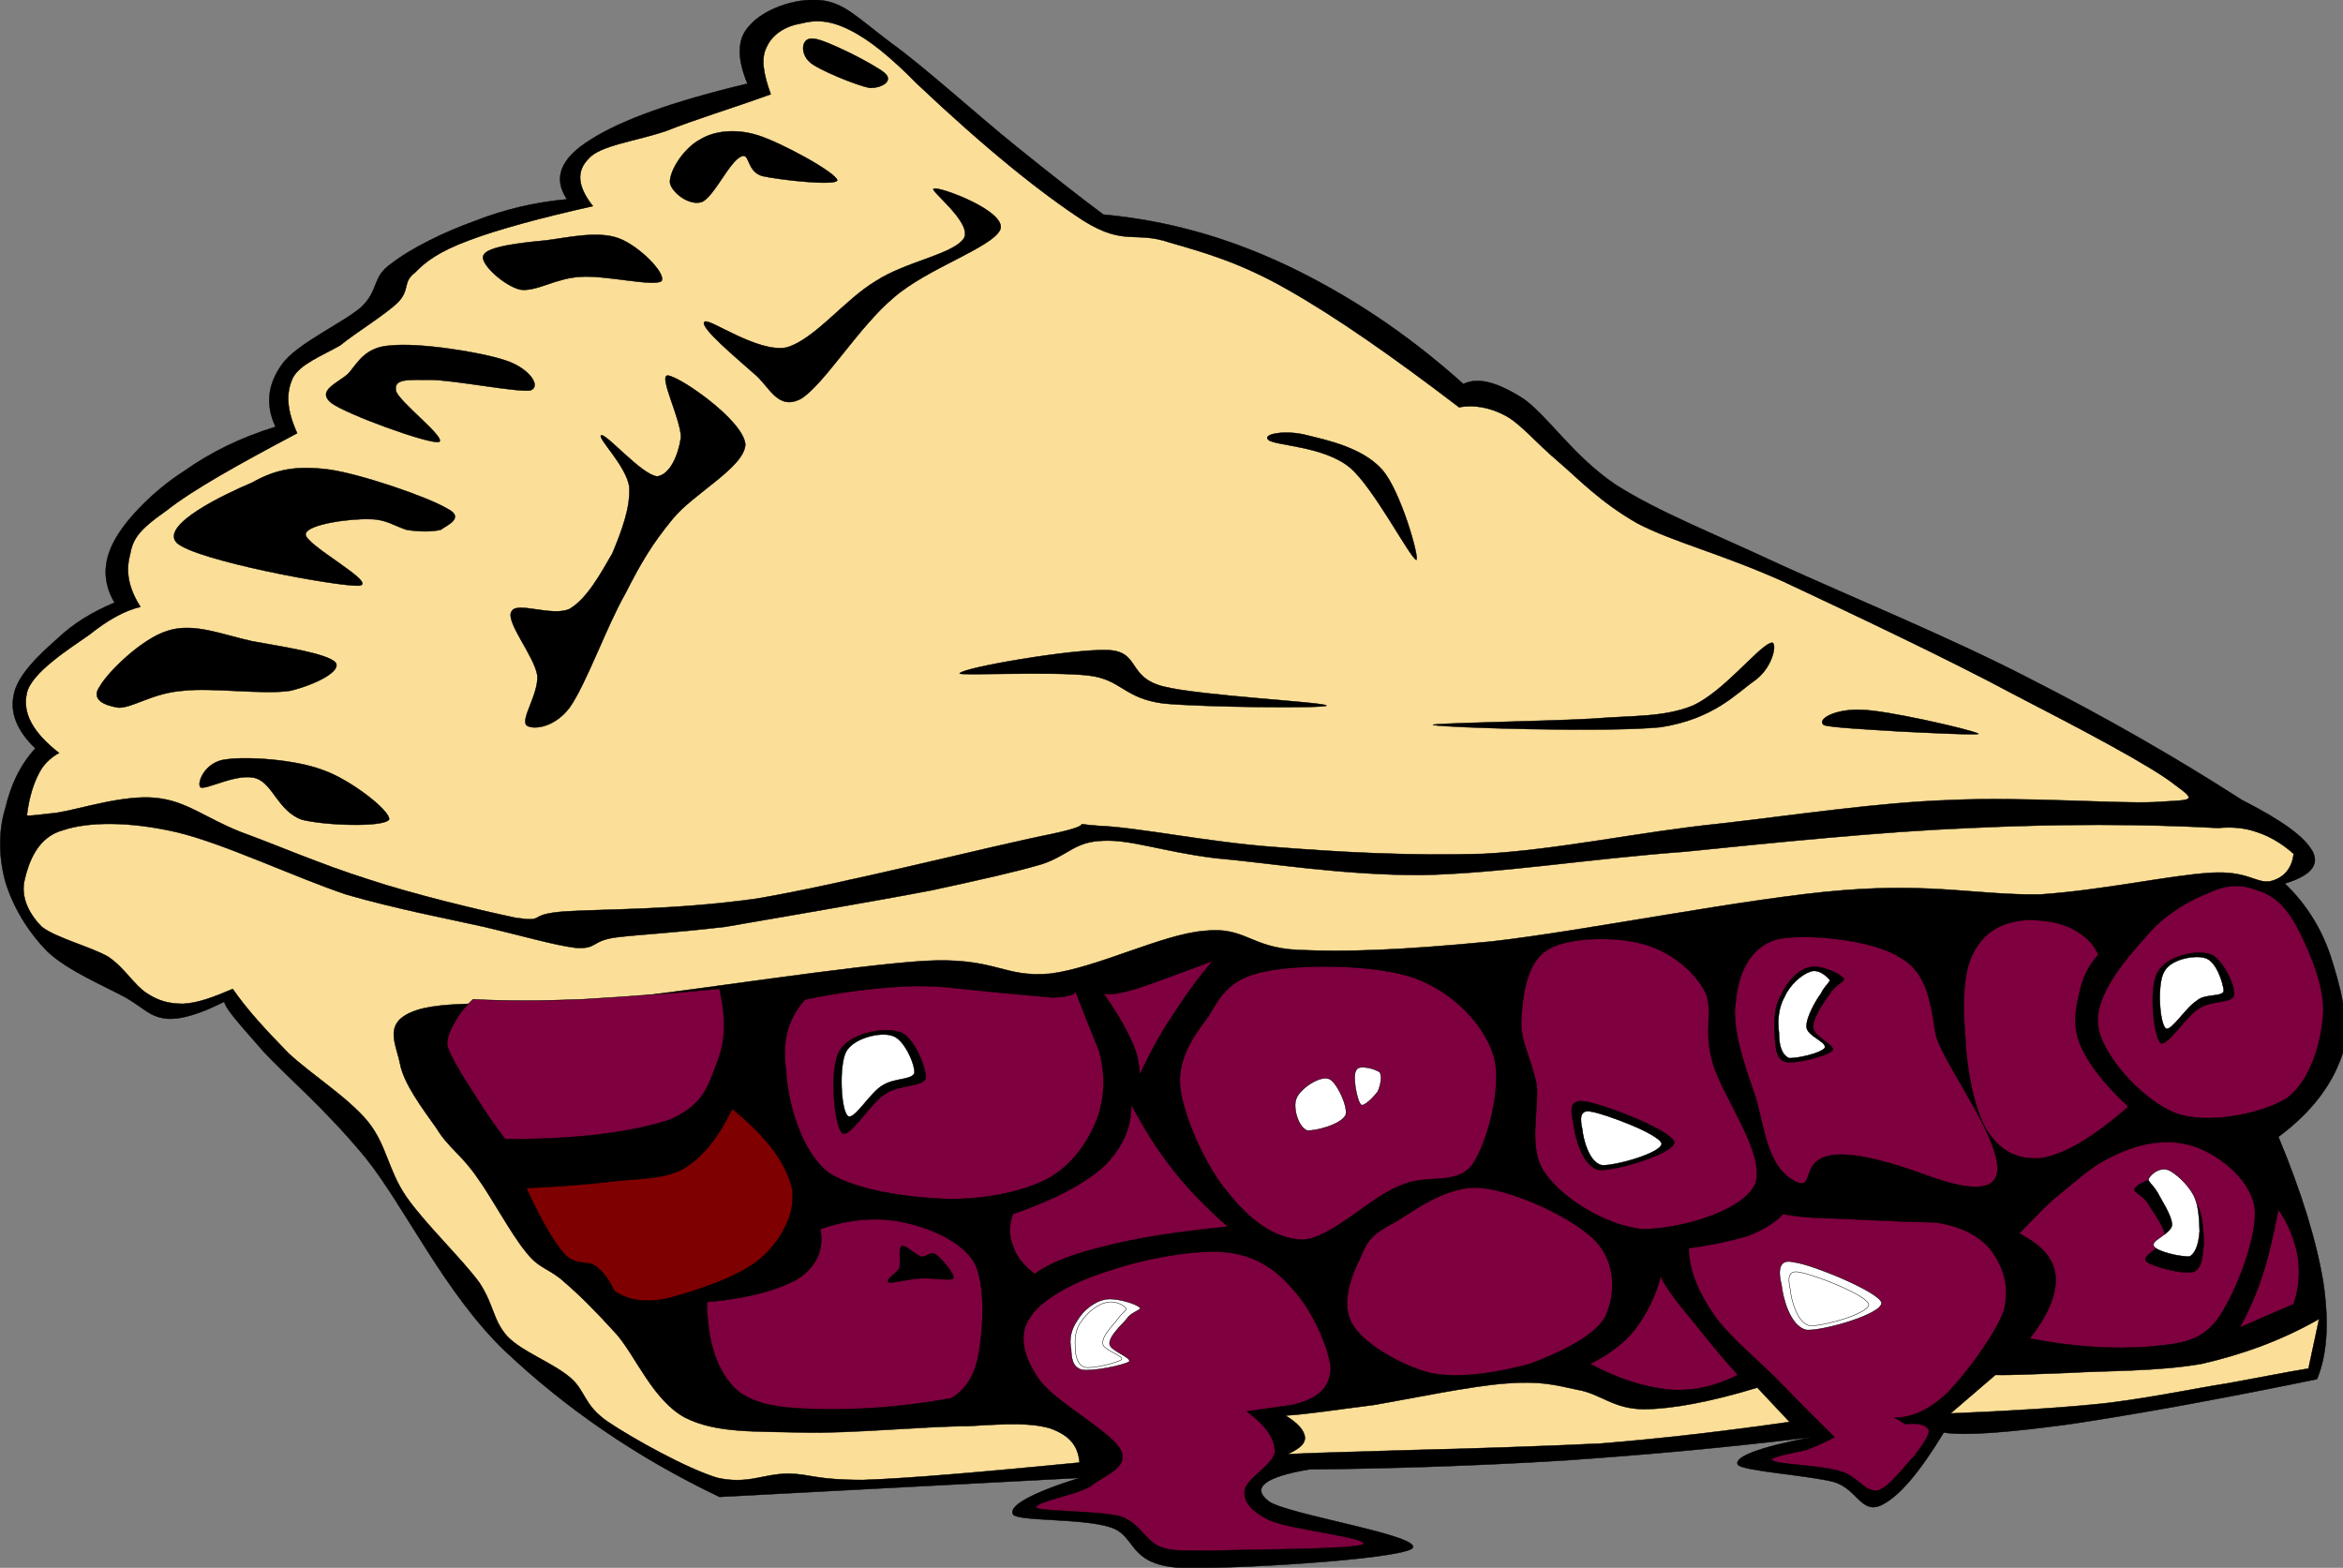 <?xml version="1.0"?><svg width="199.115" height="133.234" xmlns="http://www.w3.org/2000/svg">
 <rect width="100%" height="100%" fill="#808080" stroke="none"/>
 <g>
  <title>Layer 1</title>
  <g id="Layer_1">
   <g id="svg_1">
    <path fill="black" id="svg_2" stroke-width="0.036" stroke-miterlimit="10" stroke="#000000" fill-rule="evenodd" d="m190.529,67.986c-5.652,-3.637 -11.627,-7.057 -18.215,-10.405c-6.697,-3.456 -15.229,-6.948 -21.133,-9.648c-5.867,-2.736 -10.297,-4.464 -13.859,-6.732c-3.602,-2.412 -5.797,-5.868 -7.85,-7.308c-2.195,-1.404 -3.852,-1.872 -5.111,-1.26c-4.896,-4.392 -9.828,-7.596 -14.939,-10.044c-5.184,-2.448 -10.26,-3.852 -15.66,-4.356c-1.98,-1.476 -4.464,-3.42 -7.452,-5.832c-3.132,-2.52 -7.776,-6.732 -10.584,-8.748c-2.88,-2.16 -3.96,-3.42 -6.012,-3.636c-2.196,-0.216 -4.896,0.828 -6.012,2.16c-1.116,1.152 -1.044,2.844 -0.18,4.932c-6.336,1.512 -10.728,3.096 -13.32,4.752c-2.628,1.62 -3.204,3.312 -2.016,5.076c-2.772,0.252 -5.328,0.864 -7.812,1.836c-2.628,0.936 -5.472,2.34 -7.128,3.636c-1.656,1.152 -1.008,2.196 -2.52,3.672c-1.62,1.404 -5.544,3.132 -6.768,4.896c-1.224,1.692 -1.404,3.456 -0.54,5.292c-3.024,0.936 -5.508,2.16 -7.848,3.816c-2.412,1.548 -4.824,3.96 -5.832,5.832c-1.008,1.836 -1.008,3.6 0,5.292c-1.872,0.792 -3.456,1.728 -4.896,3.096c-1.512,1.332 -3.384,3.096 -3.672,4.752c-0.324,1.548 0.288,3.06 1.836,4.536c-1.368,1.512 -2.088,3.168 -2.556,5.111c-0.576,1.873 -0.576,4.068 0,6.193c0.612,2.051 1.872,4.248 3.636,6.012c1.692,1.584 4.86,2.916 6.588,3.852c1.656,0.973 2.016,1.619 3.456,1.801c1.368,0.107 3.06,-0.504 4.932,-1.441c0.108,0.613 1.296,1.908 3.276,4.176c1.98,2.16 5.22,4.824 8.748,9.109c3.384,4.248 6.732,11.52 11.844,16.416c5.04,4.752 10.98,8.928 18.216,12.383l30.6,-1.619c-4.212,1.332 -6.048,2.412 -5.652,3.096c0.324,0.611 5.832,0.324 8.208,1.08c2.304,0.684 1.476,3.133 5.832,3.455c4.285,0.182 18.503,-0.684 19.873,-1.619c1.152,-1.08 -10.691,-2.881 -12.205,-4.031c-1.475,-1.152 -0.324,-2.053 3.457,-2.701c7.379,-0.072 14.473,-0.324 21.672,-0.756c7.199,-0.504 13.969,-1.115 20.988,-1.98c-4.465,0.865 -6.588,1.693 -6.229,2.34c0.396,0.541 6.049,0.9 8.209,1.477c1.906,0.613 2.268,2.629 3.852,2.016c1.584,-0.684 3.348,-2.807 5.436,-6.227c1.836,0.287 5.473,0 10.764,-0.721c5.328,-0.793 12.168,-2.016 20.953,-3.816c0.863,-2.051 1.043,-4.787 0.539,-8.207c-0.576,-3.492 -1.801,-7.525 -3.816,-12.385c2.953,-2.195 4.645,-4.572 5.473,-7.127c0.684,-2.629 -0.324,-6.014 -1.08,-8.354c-0.828,-2.412 -2.16,-4.428 -3.852,-6.047c2.16,-0.648 2.951,-1.549 2.375,-2.701c-0.686,-1.261 -2.557,-2.628 -6.014,-4.392z" clip-rule="evenodd"/>
    <path id="svg_3" stroke-width="0.036" stroke-miterlimit="10" stroke="#000000" fill-rule="evenodd" fill="#FBDF99" d="m194.922,72.559c-1.008,-0.9 -2.088,-1.514 -3.096,-1.838c-1.08,-0.395 -2.232,-0.467 -3.313,-0.359c-6.588,-0.359 -13.5,-0.359 -21.133,0c-7.703,0.324 -16.379,1.225 -24.227,2.016c-7.885,0.576 -15.625,1.836 -22.248,1.98c-6.732,0.037 -13.141,-1.043 -17.676,-1.439c-4.537,-0.576 -7.093,-1.584 -9.469,-1.477c-2.484,0.072 -2.952,1.26 -5.292,2.016c-2.52,0.721 -4.824,1.225 -9.288,2.197c-4.68,0.898 -12.924,2.303 -17.496,3.096c-4.572,0.539 -7.2,0.648 -9.288,0.9c-2.196,0.287 -1.584,1.008 -3.456,0.898c-1.944,-0.252 -4.608,-1.043 -7.848,-1.799c-3.384,-0.756 -7.272,-1.477 -11.664,-2.736c-4.392,-1.477 -10.44,-4.355 -14.4,-5.293c-4.032,-0.936 -7.524,-0.898 -9.648,-0.18c-2.232,0.576 -2.952,2.809 -3.276,4.176c-0.36,1.369 0.252,2.846 1.44,4.033c1.152,0.936 4.14,1.691 5.652,2.555c1.44,0.973 2.16,2.377 3.276,3.098c0.972,0.646 1.872,0.898 3.096,0.898c1.26,-0.07 2.52,-0.539 4.212,-1.26c1.188,1.729 2.808,3.492 4.716,5.438c1.908,1.799 5.04,3.742 6.768,5.832c1.62,2.016 1.692,4.104 3.276,6.406c1.548,2.232 4.716,5.258 6.192,7.273c1.296,1.979 1.116,3.131 2.376,4.572c1.296,1.332 3.708,2.158 5.292,3.455c1.404,1.152 1.152,2.377 3.276,3.816c2.088,1.404 6.66,3.959 9.288,4.752c2.592,0.576 3.816,-0.324 6.012,-0.359c1.944,0.035 2.268,0.539 6.372,0.539c4.212,-0.145 10.152,-0.684 18.396,-1.477c-0.144,-1.547 -0.936,-2.34 -2.52,-2.916c-1.692,-0.467 -3.456,-0.395 -6.948,-0.18c-3.564,0 -10.044,0.648 -14.04,0.541c-4.104,-0.109 -7.344,0.07 -10.008,-1.26c-2.736,-1.477 -4.176,-5.186 -5.832,-7.094c-1.692,-1.871 -3.204,-3.383 -4.392,-4.391c-1.26,-1.189 -2.16,-1.117 -3.276,-2.557c-1.296,-1.549 -2.916,-4.645 -4.176,-6.371c-1.296,-1.908 -2.448,-2.521 -3.456,-4.178c-1.224,-1.727 -2.772,-3.779 -3.096,-5.471c-0.36,-1.801 -1.548,-3.6 1.44,-4.572c2.988,-0.973 9.36,-0.252 16.596,-0.9c7.272,-0.828 20.016,-2.844 26.424,-3.275c6.156,-0.361 6.732,1.439 10.764,1.08c3.924,-0.469 9.54,-3.348 13.104,-3.637c3.527,-0.396 3.887,1.439 8.027,1.621c4.031,0.18 8.568,0.035 16.381,-0.721c7.775,-0.863 21.959,-3.744 29.916,-4.355c7.703,-0.613 11.52,0.432 16.738,0.359c5.258,-0.359 10.98,-1.619 14.4,-1.836c3.205,-0.217 3.889,0.9 5.113,0.721c1.154,-0.25 1.874,-1.078 2.019,-2.337z" clip-rule="evenodd"/>
    <path id="svg_4" stroke-width="0.036" stroke-miterlimit="10" stroke="#000000" fill-rule="evenodd" fill="#FBDF99" d="m2.286,69.246c0.216,-1.621 0.576,-2.701 1.08,-3.636c0.468,-0.9 1.296,-1.44 1.656,-1.62c0.252,-0.288 0.252,-0.288 0,0c-2.268,-1.764 -3.132,-3.42 -2.736,-5.112c0.396,-1.728 3.6,-3.744 5.292,-4.932c1.584,-1.26 2.988,-2.052 4.356,-2.376c-1.008,-1.584 -1.26,-2.988 -0.9,-4.356c0.252,-1.404 0.684,-2.124 3.096,-3.816c2.34,-1.836 6.048,-3.888 11.124,-6.588c-0.9,-1.98 -0.972,-3.42 -0.36,-4.716c0.612,-1.152 2.412,-1.836 3.996,-2.736c1.476,-1.188 3.816,-2.592 4.932,-3.672c1.044,-1.08 0.36,-1.692 1.44,-2.52c0.9,-0.936 2.052,-1.8 4.572,-2.736c2.484,-0.936 6.048,-1.908 10.548,-2.916c-1.332,-1.692 -1.404,-2.988 -0.36,-4.032c0.936,-1.116 3.96,-1.476 6.552,-2.34c2.52,-1.008 5.544,-1.908 8.928,-3.132c-0.612,-1.692 -0.864,-3.024 -0.36,-3.996c0.468,-1.08 1.584,-1.8 2.916,-2.016c1.224,-0.324 2.448,-0.324 4.212,0.576c1.656,0.828 3.492,2.34 5.652,4.536c5.904,5.58 10.584,9.324 14.184,11.664c3.492,2.16 4.356,0.828 7.308,1.836c2.844,0.828 5.905,1.656 10.008,3.996c4.068,2.304 8.928,5.688 14.58,10.008c1.223,-0.252 2.664,0 4.031,0.756c1.26,0.72 2.52,2.268 4.355,3.816c1.766,1.512 3.564,3.456 6.77,5.292c3.131,1.62 6.982,2.52 12.383,4.932c5.293,2.484 14.076,6.624 19.693,9.648c5.508,2.844 11.627,6.048 13.643,7.668c1.98,1.44 1.332,1.224 -1.799,1.44c-3.313,0.145 -11.125,-0.469 -17.316,-0.18c-6.301,0.215 -12.996,1.26 -19.691,2.016c-6.697,0.684 -13.752,2.232 -20.053,2.557c-6.408,0.18 -12.168,-0.145 -17.676,-0.576c-5.545,-0.396 -11.772,-1.693 -14.94,-1.801c-3.24,-0.252 0.648,-0.287 -4.176,0.721c-5.04,1.008 -18.036,4.318 -24.984,5.471c-6.984,0.973 -12.852,0.865 -16.236,1.08c-3.42,0.252 -1.44,0.936 -4.176,0.541c-2.916,-0.613 -8.676,-1.98 -12.564,-3.277c-3.996,-1.26 -7.776,-2.916 -10.764,-3.996c-3.096,-1.223 -4.644,-2.662 -7.272,-2.916c-2.7,-0.287 -6.516,0.973 -8.388,1.262c-1.908,0.213 -2.629,0.321 -2.556,0.178z" clip-rule="evenodd"/>
    <path id="svg_5" stroke-width="0.036" stroke-miterlimit="10" stroke="#000000" fill-rule="evenodd" d="m56.934,15.498c-0.036,-1.008 1.188,-2.916 2.556,-3.636c1.152,-0.72 2.988,-0.972 4.932,-0.36c1.944,0.612 6.588,3.132 6.732,3.816c-0.108,0.504 -4.968,-0.036 -6.372,-0.36c-1.368,-0.396 -1.044,-2.052 -1.8,-1.656c-0.972,0.396 -2.268,3.348 -3.312,3.852c-1.152,0.396 -2.665,-0.901 -2.736,-1.656z" clip-rule="evenodd"/>
    <path id="svg_6" stroke-width="0.036" stroke-miterlimit="10" stroke="#000000" fill-rule="evenodd" d="m68.813,5.273c-0.828,-0.72 -0.756,-2.16 0.36,-1.98c1.008,0.072 5.184,2.196 6.012,2.916c0.792,0.684 -0.288,1.296 -1.296,1.26c-1.079,-0.216 -4.391,-1.547 -5.076,-2.196z" clip-rule="evenodd"/>
    <path id="svg_7" stroke-width="0.036" stroke-miterlimit="10" stroke="#000000" fill-rule="evenodd" d="m52.578,20.25c-1.764,-0.648 -4.248,-0.072 -6.192,0.18c-1.944,0.18 -5.004,0.504 -5.292,1.26c-0.396,0.612 1.656,2.556 3.096,2.916c1.368,0.216 3.024,-0.972 5.112,-1.08c2.016,-0.18 6.264,0.864 6.912,0.36c0.432,-0.648 -1.944,-3.024 -3.636,-3.636z" clip-rule="evenodd"/>
    <path id="svg_8" stroke-width="0.036" stroke-miterlimit="10" stroke="#000000" fill-rule="evenodd" d="m42.93,30.618c-2.16,-0.72 -7.38,-1.512 -9.684,-1.26c-2.268,0.108 -2.88,1.548 -3.636,2.376c-0.864,0.828 -2.772,1.44 -1.44,2.52c1.332,0.972 8.064,3.42 9.108,3.313c0.828,-0.252 -3.528,-3.528 -3.636,-4.392c-0.144,-0.972 0.864,-0.9 2.88,-0.9c1.98,0 7.38,1.08 8.568,0.9c0.972,-0.397 -0.216,-1.946 -2.16,-2.557z" clip-rule="evenodd"/>
    <path id="svg_9" stroke-width="0.036" stroke-miterlimit="10" stroke="#000000" fill-rule="evenodd" d="m37.998,43.218c-1.62,-0.972 -7.272,-2.916 -10.008,-3.312c-2.808,-0.36 -4.536,-0.036 -6.588,1.116c-2.304,0.972 -7.848,3.6 -6.372,5.112c1.584,1.476 13.5,3.708 15.48,3.636c1.692,-0.18 -4.68,-3.492 -4.536,-4.392c0.144,-0.864 3.96,-1.332 5.472,-1.26c1.332,0 2.088,0.576 3.096,0.9c1.044,0.18 2.196,0.18 2.916,0c0.467,-0.36 2.124,-1.008 0.54,-1.8z" clip-rule="evenodd"/>
    <path id="svg_10" stroke-width="0.036" stroke-miterlimit="10" stroke="#000000" fill-rule="evenodd" d="m8.478,58.337c0.684,-1.224 3.6,-4.104 5.832,-4.752c2.196,-0.684 4.608,0.36 7.092,0.9c2.34,0.432 6.516,1.044 7.128,1.836c0.468,0.72 -1.656,1.836 -3.852,2.376c-2.232,0.36 -6.696,-0.288 -9.108,0c-2.556,0.18 -4.248,1.44 -5.472,1.44c-1.224,-0.179 -2.412,-0.683 -1.62,-1.8z" clip-rule="evenodd"/>
    <path id="svg_11" stroke-width="0.036" stroke-miterlimit="10" stroke="#000000" fill-rule="evenodd" d="m19.242,64.53c1.728,-0.252 5.796,0 8.172,0.9c2.34,0.792 5.796,3.492 5.652,4.213c-0.468,0.684 -5.544,0.504 -7.452,0c-1.98,-0.758 -2.412,-2.989 -3.816,-3.493c-1.548,-0.54 -4.284,1.008 -4.752,0.756c-0.36,-0.288 0.324,-2.197 2.196,-2.376z" clip-rule="evenodd"/>
    <path id="svg_12" stroke-width="0.036" stroke-miterlimit="10" stroke="#000000" fill-rule="evenodd" d="m48.401,60.138c1.404,-1.98 3.168,-6.948 4.716,-9.648c1.368,-2.7 2.34,-4.32 4.032,-6.372c1.728,-2.16 6.156,-4.428 6.192,-6.372c-0.216,-2.088 -5.652,-5.796 -6.588,-5.832c-0.828,-0.036 1.116,3.708 1.116,5.256c-0.216,1.512 -0.936,3.168 -2.016,3.312c-1.296,-0.108 -4.32,-3.636 -4.752,-3.492c-0.432,0.144 2.16,2.628 2.376,4.392c0.108,1.764 -0.648,3.744 -1.44,5.652c-1.008,1.728 -2.124,3.816 -3.636,4.716c-1.512,0.684 -4.5,-0.684 -4.932,0.216c-0.54,0.864 1.944,3.78 2.196,5.436c0.108,1.584 -1.404,3.636 -0.936,4.212c0.396,0.396 2.269,0.36 3.672,-1.476z" clip-rule="evenodd"/>
    <path id="svg_13" stroke-width="0.036" stroke-miterlimit="10" stroke="#000000" fill-rule="evenodd" d="m66.797,29.538c2.412,-0.648 5.004,-4.104 7.632,-5.652c2.52,-1.656 6.588,-2.268 7.488,-3.636c0.756,-1.332 -3.06,-4.176 -2.556,-4.212c0.468,-0.216 6.192,1.908 5.652,3.456c-0.684,1.548 -6.264,3.312 -9.108,5.832c-2.916,2.448 -5.904,7.38 -7.848,8.568c-2.016,1.044 -2.7,-1.152 -3.996,-2.16c-1.368,-1.224 -4.752,-4.032 -4.176,-4.392c0.397,-0.324 4.465,2.628 6.912,2.196z" clip-rule="evenodd"/>
    <path id="svg_14" stroke-width="0.036" stroke-miterlimit="10" stroke="#000000" fill-rule="evenodd" d="m149.166,57.798c-1.656,1.152 -3.492,3.276 -8.029,3.996c-4.68,0.468 -18.287,0.036 -19.295,-0.18c-0.973,-0.144 9.719,-0.324 13.463,-0.54c3.602,-0.288 6.084,-0.108 8.568,-1.116c2.592,-1.188 5.473,-4.896 6.553,-5.292c0.683,-0.432 0.396,1.908 -1.26,3.132z" clip-rule="evenodd"/>
    <path id="svg_15" stroke-width="0.036" stroke-miterlimit="10" stroke="#000000" fill-rule="evenodd" d="m107.801,37.386c0.613,0.504 4.682,0.504 6.912,2.34c2.018,1.692 5.148,7.74 5.652,7.848c0.289,-0.108 -1.332,-5.904 -2.916,-7.668c-1.656,-1.872 -4.752,-2.52 -6.371,-2.916c-1.693,-0.469 -3.889,-0.144 -3.277,0.396z" clip-rule="evenodd"/>
    <path id="svg_16" stroke-width="0.036" stroke-miterlimit="10" stroke="#000000" fill-rule="evenodd" d="m81.558,57.222c-0.216,0.216 7.92,-0.18 10.944,0.18c2.808,0.324 2.988,1.944 6.372,2.376c3.347,0.324 13.751,0.432 13.861,0.18c-0.145,-0.288 -10.729,-0.828 -13.861,-1.62c-3.132,-0.792 -1.944,-2.988 -4.752,-3.096c-2.953,-0.108 -12.276,1.476 -12.564,1.98z" clip-rule="evenodd"/>
    <path id="svg_17" stroke-width="0.036" stroke-miterlimit="10" stroke="#000000" fill-rule="evenodd" d="m158.094,60.318c2.123,0 9.396,1.692 10.008,2.016c0.504,0.18 -4.607,-0.072 -6.732,-0.18c-2.268,-0.144 -5.832,-0.324 -6.371,-0.54c-0.649,-0.468 0.899,-1.368 3.095,-1.296z" clip-rule="evenodd"/>
    <path id="svg_18" stroke-width="0.036" stroke-miterlimit="10" stroke="#000000" fill-rule="evenodd" fill="#7f003f" d="m107.441,82.566c-2.916,0.611 -3.672,1.979 -4.752,3.814c-1.26,1.656 -2.7,3.672 -2.376,6.193c0.36,2.447 2.124,6.516 4.032,8.748c1.729,2.195 3.852,3.959 6.371,4.031c2.449,-0.145 5.652,-3.564 8.209,-4.572c2.412,-1.115 4.752,0.037 6.191,-1.799c1.297,-1.873 2.592,-6.732 1.801,-9.324c-0.865,-2.701 -3.529,-5.4 -6.732,-6.553c-3.419,-1.186 -9.755,-1.186 -12.744,-0.538z" clip-rule="evenodd"/>
    <path fill="#ffffff" id="svg_19" stroke-width="0.036" stroke-miterlimit="10" stroke="#000000" fill-rule="evenodd" d="m112.914,91.674c-0.756,-0.289 -2.449,0.863 -2.736,1.656c-0.324,0.719 0.107,2.412 0.9,2.736c0.684,0.07 2.879,-0.504 3.275,-1.297c0.252,-0.72 -0.828,-2.951 -1.439,-3.095z" clip-rule="evenodd"/>
    <path fill="#ffffff" id="svg_20" stroke-width="0.036" stroke-miterlimit="10" stroke="#000000" fill-rule="evenodd" d="m115.254,90.953c0.18,-0.539 1.691,-0.107 2.016,0.18c0.18,0.361 0.072,1.045 -0.18,1.621c-0.289,0.396 -1.188,1.367 -1.439,1.115c-0.362,-0.394 -0.721,-2.519 -0.397,-2.916z" clip-rule="evenodd"/>
    <path id="svg_21" stroke-width="0.036" stroke-miterlimit="10" stroke="#000000" fill-rule="evenodd" fill="#7f003f" d="m93.401,89.297c0.576,2.088 0.468,4.033 -0.18,5.832c-0.756,1.836 -1.944,3.709 -3.996,4.934c-2.16,1.188 -5.184,1.799 -8.388,1.836c-3.168,-0.072 -8.316,-0.686 -10.584,-2.377c-2.304,-1.943 -3.312,-6.047 -3.456,-8.568c-0.36,-2.52 0.18,-4.391 1.62,-6.012c3.096,-0.648 5.796,-0.973 8.388,-1.115c2.556,-0.145 4.536,0.18 6.768,0.395c2.124,0.217 4.392,0.396 5.832,0.541c1.224,-0.035 2.016,-0.217 1.98,-0.541c0.649,1.692 1.332,3.383 2.016,5.075z" clip-rule="evenodd"/>
    <path id="svg_22" stroke-width="0.036" stroke-miterlimit="10" stroke="#000000" fill-rule="evenodd" d="m76.374,87.678c-1.332,-0.396 -4.176,0.107 -5.04,1.656c-0.864,1.477 -0.468,6.191 0.216,6.947c0.684,0.541 2.448,-2.664 3.78,-3.383c1.152,-0.721 3.06,-0.541 3.348,-1.262c0.035,-0.863 -1.009,-3.671 -2.304,-3.958z" clip-rule="evenodd"/>
    <path id="svg_23" stroke-width="0.036" stroke-miterlimit="10" stroke="#000000" fill-rule="evenodd" fill="#7f003f" d="m61.146,84.021c0.504,2.268 0.576,4.283 -0.18,6.191c-0.756,1.945 -1.08,3.637 -4.032,4.934c-3.06,1.008 -7.632,1.691 -14.004,1.654c-1.728,-2.268 -2.808,-4.139 -3.672,-5.471c-0.828,-1.404 -1.296,-2.268 -1.26,-2.736c0.072,-0.648 0.36,-1.26 0.72,-1.836c0.324,-0.648 0.864,-1.26 1.476,-1.836c2.736,0.145 5.688,0.145 9.288,0c3.527,-0.216 7.271,-0.468 11.664,-0.9z" clip-rule="evenodd"/>
    <path id="svg_24" stroke-width="0.036" stroke-miterlimit="10" stroke="#000000" fill-rule="evenodd" fill="#7f0000" d="m62.226,94.23c3.024,2.447 4.68,4.752 5.112,6.912c0.252,2.016 -0.936,4.283 -2.736,5.832c-1.872,1.584 -5.58,2.734 -7.668,3.311c-2.124,0.504 -3.6,0.18 -4.716,-0.576c-0.468,-0.971 -0.972,-1.691 -1.656,-2.16c-0.72,-0.432 -1.62,0 -2.556,-0.936c-1.008,-1.152 -2.052,-2.988 -3.276,-5.652c2.52,-0.107 4.896,-0.287 7.128,-0.539c2.196,-0.289 4.392,-0.145 6.192,-1.08c1.763,-1.08 3.024,-2.737 4.176,-5.112z" clip-rule="evenodd"/>
    <path id="svg_25" stroke-width="0.036" stroke-miterlimit="10" stroke="#000000" fill-rule="evenodd" fill="#7f003f" d="m139.518,80.189c-2.268,-0.611 -6.336,-0.576 -8.027,0.541c-1.729,1.043 -2.088,3.814 -2.197,5.832c-0.18,1.799 0.9,3.49 1.297,5.65c0.215,2.16 -0.793,5.4 0.719,7.488c1.514,2.16 5.076,4.393 8.209,4.752c2.988,0.037 8.568,-1.439 9.648,-3.852c0.936,-2.52 -2.916,-7.596 -3.637,-10.367c-0.828,-2.846 0.217,-4.537 -0.756,-6.193c-1.081,-1.798 -3.024,-3.274 -5.256,-3.851z" clip-rule="evenodd"/>
    <path id="svg_26" stroke-width="0.036" stroke-miterlimit="10" stroke="#000000" fill-rule="evenodd" d="m133.721,95.525c0.109,0.936 0.686,3.527 2.125,3.889c1.439,0.145 6.553,-1.439 6.443,-2.377c-0.359,-1.043 -6.012,-3.203 -7.523,-3.42c-1.512,-0.287 -1.26,0.865 -1.045,1.908z" clip-rule="evenodd"/>
    <path id="svg_27" stroke-width="0.036" stroke-miterlimit="10" stroke="#000000" fill-rule="evenodd" fill="#7f003f" d="m151.002,79.83c-2.305,0.648 -3.277,2.916 -3.492,5.291c-0.396,2.16 0.756,5.438 1.656,8.029c0.791,2.555 0.971,6.084 3.455,7.271c2.449,1.152 -1.783,-5.273 11.125,-0.541c12.908,4.732 1.043,-9.07 0.719,-12.203c-0.467,-3.061 -0.898,-5.184 -3.096,-6.373c-2.34,-1.474 -8.064,-2.015 -10.367,-1.474z" clip-rule="evenodd"/>
    <path id="svg_28" stroke-width="0.036" stroke-miterlimit="10" stroke="#000000" fill-rule="evenodd" d="m153.738,82.205c-0.973,0.217 -1.945,1.332 -2.377,2.377c-0.576,0.9 -0.611,2.268 -0.539,3.275c0.07,0.936 0,2.053 0.898,2.377c0.828,0.215 3.457,-0.469 3.996,-0.938c0.361,-0.467 -1.656,-1.223 -1.619,-1.979c-0.072,-0.828 1.008,-2.305 1.439,-2.916c0.396,-0.721 1.369,-1.008 1.117,-1.297c-0.395,-0.43 -2.016,-1.151 -2.915,-0.899z" clip-rule="evenodd"/>
    <path id="svg_29" stroke-width="0.036" stroke-miterlimit="10" stroke="#000000" fill-rule="evenodd" fill="#ffffff" d="m153.846,82.566c-0.756,0.252 -1.764,1.15 -2.195,2.16c-0.504,0.863 -0.613,2.051 -0.469,3.023c0,0.9 0.145,1.799 0.828,2.16c0.611,0.072 2.736,-0.396 3.061,-0.865c0.215,-0.504 -1.549,-1.008 -1.549,-1.799c-0.035,-0.793 0.793,-2.232 1.225,-2.809c0.324,-0.684 0.756,-0.936 0.756,-1.152c-0.29,-0.358 -0.974,-0.97 -1.657,-0.718z" clip-rule="evenodd"/>
    <path id="svg_30" stroke-width="0.036" stroke-miterlimit="10" stroke="#000000" fill-rule="evenodd" fill="#ffffff" d="m134.477,95.994c0.037,0.648 0.541,2.807 1.656,3.023c1.117,0.072 5.076,-1.043 5.076,-1.836c-0.215,-0.828 -4.824,-2.52 -5.904,-2.699c-1.151,-0.289 -1.008,0.719 -0.828,1.512z" clip-rule="evenodd"/>
    <path id="svg_31" stroke-width="0.036" stroke-miterlimit="10" stroke="#000000" fill-rule="evenodd" fill="#ffffff" d="m75.87,88.037c-1.008,-0.395 -3.348,0.18 -3.96,1.332c-0.612,1.117 -0.468,4.932 0.144,5.473c0.54,0.396 1.908,-2.053 2.988,-2.629c0.972,-0.611 2.412,-0.432 2.664,-1.008c0.071,-0.756 -0.865,-2.879 -1.836,-3.168z" clip-rule="evenodd"/>
    <path id="svg_32" stroke-width="0.036" stroke-miterlimit="10" stroke="#000000" fill-rule="evenodd" fill="#7f003f" d="m191.826,75.654c1.223,0.359 2.268,1.15 3.275,2.916c0.936,1.764 2.412,4.895 2.34,7.451c-0.145,2.484 -1.043,5.76 -3.096,7.309c-2.16,1.332 -6.805,2.268 -9.469,1.26c-2.736,-1.08 -6.119,-4.752 -6.551,-7.271c-0.469,-2.592 2.303,-5.797 3.996,-7.668c1.584,-1.945 3.779,-3.168 5.471,-3.816c1.585,-0.722 2.737,-0.685 4.034,-0.181z" clip-rule="evenodd"/>
    <path id="svg_33" stroke-width="0.036" stroke-miterlimit="10" stroke="#000000" fill-rule="evenodd" fill="#7f003f" d="m172.314,78.174c-2.197,0.145 -3.674,1.008 -4.572,2.736c-0.973,1.727 -0.938,4.68 -0.721,7.307c0.107,2.557 0.721,6.014 1.836,7.85c1.115,1.727 2.592,2.555 4.717,2.34c2.051,-0.396 4.355,-1.801 7.307,-4.357c-2.016,-1.871 -3.311,-3.527 -4.031,-5.111c-0.721,-1.619 -0.504,-3.023 -0.18,-4.355c0.252,-1.332 0.756,-2.484 1.656,-3.457c-0.434,-1.008 -1.26,-1.691 -2.197,-2.195c-0.971,-0.506 -2.34,-0.758 -3.815,-0.758z" clip-rule="evenodd"/>
    <path id="svg_34" stroke-width="0.036" stroke-miterlimit="10" stroke="#000000" fill-rule="evenodd" fill="#7f003f" d="m178.506,98.801c-1.045,0.613 -2.088,1.549 -3.275,2.521c-1.225,0.936 -2.342,2.195 -3.637,3.492c1.871,0.971 2.951,2.088 3.096,3.635c0.107,1.477 -0.576,3.24 -2.195,5.293c3.887,0.756 7.164,0.9 9.828,0.719c2.592,-0.252 4.463,-0.287 6.012,-2.195c1.547,-2.053 3.564,-7.164 3.275,-9.648c-0.432,-2.592 -3.313,-4.68 -5.436,-5.291c-2.197,-0.614 -4.752,-0.218 -7.668,1.474z" clip-rule="evenodd"/>
    <path id="svg_35" stroke-width="0.036" stroke-miterlimit="10" stroke="#000000" fill-rule="evenodd" fill="#7f003f" d="m164.465,103.877c-4.139,-0.072 -7.344,-0.324 -9.467,-0.359c-2.197,-0.072 -3.348,-0.324 -3.457,-0.359c-0.611,0.684 -1.584,1.295 -2.916,1.836c-1.404,0.432 -3.059,0.791 -5.111,1.08c0,1.691 0.721,3.563 2.016,5.471c1.26,1.945 4.031,4.141 5.832,6.014c1.691,1.764 3.205,3.238 4.537,4.57c-0.721,0.396 -1.514,0.756 -2.377,1.08c-0.936,0.217 -3.385,0.648 -2.881,0.9c0.469,0.359 4.213,0.396 5.797,0.936c1.439,0.396 2.016,1.766 3.133,1.621c1.008,-0.289 2.268,-2.088 3.096,-2.916c0.684,-0.9 1.295,-1.764 1.26,-2.197c-0.217,-0.467 -0.756,-0.646 -2.016,-0.539l-0.9,-0.539c1.512,0 2.988,-0.686 4.572,-2.197c1.547,-1.619 3.996,-4.896 4.715,-6.912c0.541,-2.16 -0.143,-3.816 -1.08,-5.111c-1.009,-1.262 -2.593,-2.055 -4.753,-2.379z" clip-rule="evenodd"/>
    <path fill="#ffffff" id="svg_36" stroke-width="0.036" stroke-miterlimit="10" stroke="#000000" fill-rule="evenodd" d="m151.398,109.205c0.107,0.973 0.684,3.492 2.123,3.816c1.332,0.107 6.553,-1.367 6.371,-2.34c-0.287,-0.936 -6.012,-3.275 -7.451,-3.42c-1.404,-0.359 -1.295,0.936 -1.043,1.944z" clip-rule="evenodd"/>
    <path id="svg_37" stroke-width="0.036" stroke-miterlimit="10" stroke="#000000" fill-rule="evenodd" fill="#ffffff" d="m152.154,109.637c0.035,0.648 0.539,2.809 1.654,3.025c1.045,0.072 5.113,-1.045 5.006,-1.836c-0.289,-0.828 -4.682,-2.521 -5.832,-2.701c-1.152,-0.287 -1.009,0.721 -0.828,1.512z" clip-rule="evenodd"/>
    <path id="svg_38" stroke-width="0.036" stroke-miterlimit="10" stroke="#000000" fill-rule="evenodd" d="m184.373,100.063c0.865,0.215 1.836,1.332 2.377,2.375c0.467,0.9 0.504,2.268 0.539,3.275c-0.143,0.938 -0.072,2.053 -0.9,2.377c-0.971,0.215 -3.563,-0.469 -4.031,-0.936c-0.324,-0.469 1.477,-1.225 1.656,-1.98c0.035,-0.828 -1.152,-2.305 -1.477,-2.916c-0.432,-0.721 -1.439,-1.008 -1.08,-1.297c0.252,-0.432 2.016,-1.15 2.916,-0.898z" clip-rule="evenodd"/>
    <path id="svg_39" stroke-width="0.036" stroke-miterlimit="10" stroke="#000000" fill-rule="evenodd" fill="#ffffff" d="m184.266,99.422c0.576,0.252 1.619,1.152 2.16,2.16c0.432,0.863 0.467,2.051 0.504,3.023c-0.072,0.9 -0.252,1.801 -0.828,2.16c-0.721,0.072 -2.809,-0.396 -3.061,-0.863c-0.324,-0.504 1.441,-1.008 1.549,-1.801c0,-0.791 -0.973,-2.232 -1.26,-2.809c-0.432,-0.684 -0.865,-0.936 -0.721,-1.15c0.217,-0.361 0.864,-0.972 1.657,-0.72z" clip-rule="evenodd"/>
    <path id="svg_40" stroke-width="0.036" stroke-miterlimit="10" stroke="#000000" fill-rule="evenodd" d="m187.83,81.09c-1.225,-0.396 -3.672,0.145 -4.428,1.477c-0.828,1.295 -0.396,5.398 0.18,6.047c0.539,0.469 2.195,-2.303 3.311,-2.916c1.01,-0.719 2.773,-0.396 2.953,-1.115c0.179,-0.794 -1.045,-3.206 -2.016,-3.493z" clip-rule="evenodd"/>
    <path id="svg_41" stroke-width="0.036" stroke-miterlimit="10" stroke="#000000" fill-rule="evenodd" fill="#ffffff" d="m187.398,81.414c-0.9,-0.289 -2.988,0.107 -3.492,1.188c-0.576,0.973 -0.396,4.32 0.143,4.787c0.434,0.324 1.729,-1.799 2.629,-2.34c0.684,-0.646 2.232,-0.287 2.305,-0.863c-0.073,-0.721 -0.649,-2.52 -1.585,-2.772z" clip-rule="evenodd"/>
    <path id="svg_42" stroke-width="0.036" stroke-miterlimit="10" stroke="#000000" fill-rule="evenodd" fill="#7f003f" d="m118.529,103.877c-1.799,0.938 -2.305,1.441 -2.879,2.916c-0.721,1.441 -1.766,3.924 -0.758,5.652c0.865,1.656 4.033,3.529 6.59,4.213c2.555,0.539 5.867,-0.037 8.531,-0.756c2.484,-0.938 5.4,-2.27 6.408,-3.996c0.863,-1.873 0.936,-4.5 -0.756,-6.373c-1.836,-1.98 -6.768,-4.248 -9.648,-4.572c-2.88,-0.359 -5.831,1.908 -7.488,2.916z" clip-rule="evenodd"/>
    <path id="svg_43" stroke-width="0.036" stroke-miterlimit="10" stroke="#000000" fill-rule="evenodd" fill="#7f003f" d="m109.781,119.395c2.232,-0.506 3.205,-1.441 3.313,-3.098c-0.145,-1.727 -1.549,-4.895 -3.096,-6.588c-1.477,-1.764 -3.133,-2.951 -5.652,-3.275c-2.592,-0.324 -7.128,0.541 -9.864,1.477c-2.916,0.863 -5.868,2.375 -6.912,3.996c-1.08,1.475 -0.612,3.383 0.72,5.291c1.26,1.873 6.12,4.428 6.948,6.012c0.756,1.549 -1.44,2.16 -2.556,3.096c-1.26,0.758 -5.004,1.369 -4.572,1.838c0.468,0.287 5.256,0.252 7.128,0.719c1.62,0.576 2.016,1.943 3.276,2.557c1.224,0.432 1.584,0.324 4.535,0.359c2.844,-0.107 11.916,-0.107 12.781,-0.539c0.719,-0.541 -6.156,-1.26 -7.848,-2.018c-1.656,-0.756 -2.342,-1.654 -2.197,-2.555c0.072,-1.008 2.449,-2.197 2.557,-3.277c0,-1.223 -0.793,-2.23 -2.377,-3.455c1.26,-0.181 2.521,-0.361 3.816,-0.54z" clip-rule="evenodd"/>
    <path fill="#ffffff" id="svg_44" stroke-width="0.036" stroke-miterlimit="10" stroke="#000000" fill-rule="evenodd" d="m93.941,110.43c-0.972,0.145 -1.944,1.008 -2.376,1.764c-0.54,0.756 -0.72,1.621 -0.54,2.449c0.036,0.684 0.072,1.547 0.936,1.764c0.936,0.143 3.384,-0.361 3.996,-0.686c0.252,-0.359 -1.548,-0.898 -1.656,-1.475c-0.108,-0.684 1.08,-1.693 1.476,-2.197c0.324,-0.539 1.332,-0.756 1.08,-0.936c-0.359,-0.359 -2.124,-0.863 -2.916,-0.683z" clip-rule="evenodd"/>
    <path id="svg_45" stroke-width="0.036" stroke-miterlimit="10" stroke="#000000" fill-rule="evenodd" fill="#ffffff" d="m94.085,110.682c-0.756,0.072 -1.764,0.936 -2.196,1.619c-0.504,0.613 -0.576,1.549 -0.504,2.27c0,0.576 0.144,1.439 0.828,1.619c0.684,0.145 2.736,-0.396 3.096,-0.648c0.252,-0.324 -1.62,-0.828 -1.584,-1.367c-0.072,-0.721 0.864,-1.512 1.26,-2.088c0.324,-0.469 0.792,-0.756 0.72,-0.865c-0.18,-0.361 -1.043,-0.72 -1.62,-0.54z" clip-rule="evenodd"/>
    <path id="svg_46" stroke-width="0.036" stroke-miterlimit="10" stroke="#000000" fill-rule="evenodd" fill="#7f003f" d="m96.138,93.869c0.036,1.945 -0.756,3.709 -2.376,5.293c-1.728,1.512 -4.284,2.844 -7.668,3.996c-0.36,0.9 -0.36,1.908 0,2.736c0.252,0.826 0.864,1.619 1.836,2.375c1.224,-0.936 3.276,-1.729 6.012,-2.375c2.736,-0.721 6.156,-1.225 10.404,-1.656c-1.691,-1.477 -3.168,-2.953 -4.572,-4.717c-1.441,-1.8 -2.557,-3.636 -3.636,-5.652z" clip-rule="evenodd"/>
    <path id="svg_47" stroke-width="0.036" stroke-miterlimit="10" stroke="#000000" fill-rule="evenodd" fill="#7f003f" d="m69.713,104.453c2.52,-0.9 4.932,-1.043 7.092,-0.576c2.088,0.434 4.968,1.584 6.012,3.457c0.972,1.836 0.72,5.688 0.36,7.668c-0.324,1.908 -1.152,3.131 -2.34,3.816c-4.32,0.791 -7.92,0.971 -10.944,0.936c-3.168,-0.072 -5.652,-0.252 -7.308,-1.656c-1.656,-1.549 -2.448,-4.031 -2.52,-7.451c3.6,-0.324 6.156,-1.045 7.812,-2.018c1.548,-1.043 2.161,-2.483 1.836,-4.176z" clip-rule="evenodd"/>
    <path id="svg_48" stroke-width="0.036" stroke-miterlimit="10" stroke="#000000" fill-rule="evenodd" d="m76.625,105.895c-0.288,0.143 -0.072,1.26 -0.18,1.836c-0.216,0.504 -1.26,0.971 -0.9,1.26c0.252,0.072 1.764,-0.324 2.736,-0.361c0.828,-0.07 2.52,0.252 2.736,0c0.144,-0.359 -1.044,-1.727 -1.476,-2.016c-0.504,-0.324 -0.792,0.252 -1.26,0.18c-0.612,-0.253 -1.296,-1.009 -1.656,-0.899z" clip-rule="evenodd"/>
    <path id="svg_49" stroke-width="0.036" stroke-miterlimit="10" stroke="#000000" fill-rule="evenodd" fill="#FBDF99" d="m109.242,120.293c1.871,-0.107 4.318,-0.504 7.488,-0.898c3.168,-0.541 8.279,-1.621 11.303,-1.836c2.809,-0.217 4.033,0.107 6.012,0.539c1.98,0.324 2.988,1.619 5.652,1.656c2.557,-0.037 5.725,-0.648 9.648,-1.836l2.736,2.916c-5.545,0.791 -10.764,1.404 -16.057,1.836c-5.4,0.252 -10.98,0.432 -15.48,0.539c-4.535,0.145 -8.1,0.217 -11.123,0.361c0.971,-0.434 1.512,-0.865 1.477,-1.441c-0.072,-0.576 -0.576,-1.188 -1.656,-1.836z" clip-rule="evenodd"/>
    <path id="svg_50" stroke-width="0.036" stroke-miterlimit="10" stroke="#000000" fill-rule="evenodd" fill="#FBDF99" d="m169.578,116.838c1.295,0.035 3.42,-0.072 6.371,-0.18c3.023,-0.18 7.381,-0.109 11.125,-0.756c3.492,-0.793 6.875,-2.018 10.008,-3.816l-0.9,4.211c-1.801,0.289 -4.104,0.756 -6.912,1.262c-2.951,0.467 -6.119,1.15 -10.045,1.654c-3.924,0.434 -8.459,0.686 -13.463,0.9c1.259,-1.08 2.519,-2.16 3.816,-3.275z" clip-rule="evenodd"/>
    <path id="svg_51" stroke-width="0.036" stroke-miterlimit="10" stroke="#000000" fill-rule="evenodd" fill="#7f003f" d="m141.137,108.449c0.109,0.361 0.721,1.369 1.836,2.736c1.117,1.332 2.594,3.313 4.717,5.652c-1.836,0.936 -3.672,1.404 -5.797,1.26c-2.158,-0.217 -4.318,-0.9 -6.768,-2.195c1.477,-0.721 2.844,-1.693 3.816,-2.916c0.936,-1.259 1.764,-2.773 2.196,-4.537z" clip-rule="evenodd"/>
    <path id="svg_52" stroke-width="0.036" stroke-miterlimit="10" stroke="#000000" fill-rule="evenodd" fill="#7f003f" d="m190.35,112.805c0.648,-1.188 1.26,-2.482 1.836,-4.176c0.576,-1.691 1.008,-3.635 1.439,-5.832c0.9,1.297 1.404,2.629 1.656,3.996c0.18,1.332 0.107,2.629 -0.359,4.033c-1.512,0.649 -3.024,1.295 -4.572,1.979z" clip-rule="evenodd"/>
    <path id="svg_53" stroke-width="0.036" stroke-miterlimit="10" stroke="#000000" fill-rule="evenodd" fill="#7f003f" d="m93.762,84.402c0.288,0.18 1.152,0.107 2.736,-0.361c1.584,-0.504 3.636,-1.295 6.551,-2.375c-1.295,1.512 -2.447,3.131 -3.456,4.715c-1.08,1.584 -1.944,3.277 -2.736,4.934c-0.036,-0.828 -0.18,-1.801 -0.72,-2.916c-0.539,-1.19 -1.331,-2.522 -2.375,-3.997z" clip-rule="evenodd"/>
   </g>
  </g>
 </g>
</svg>